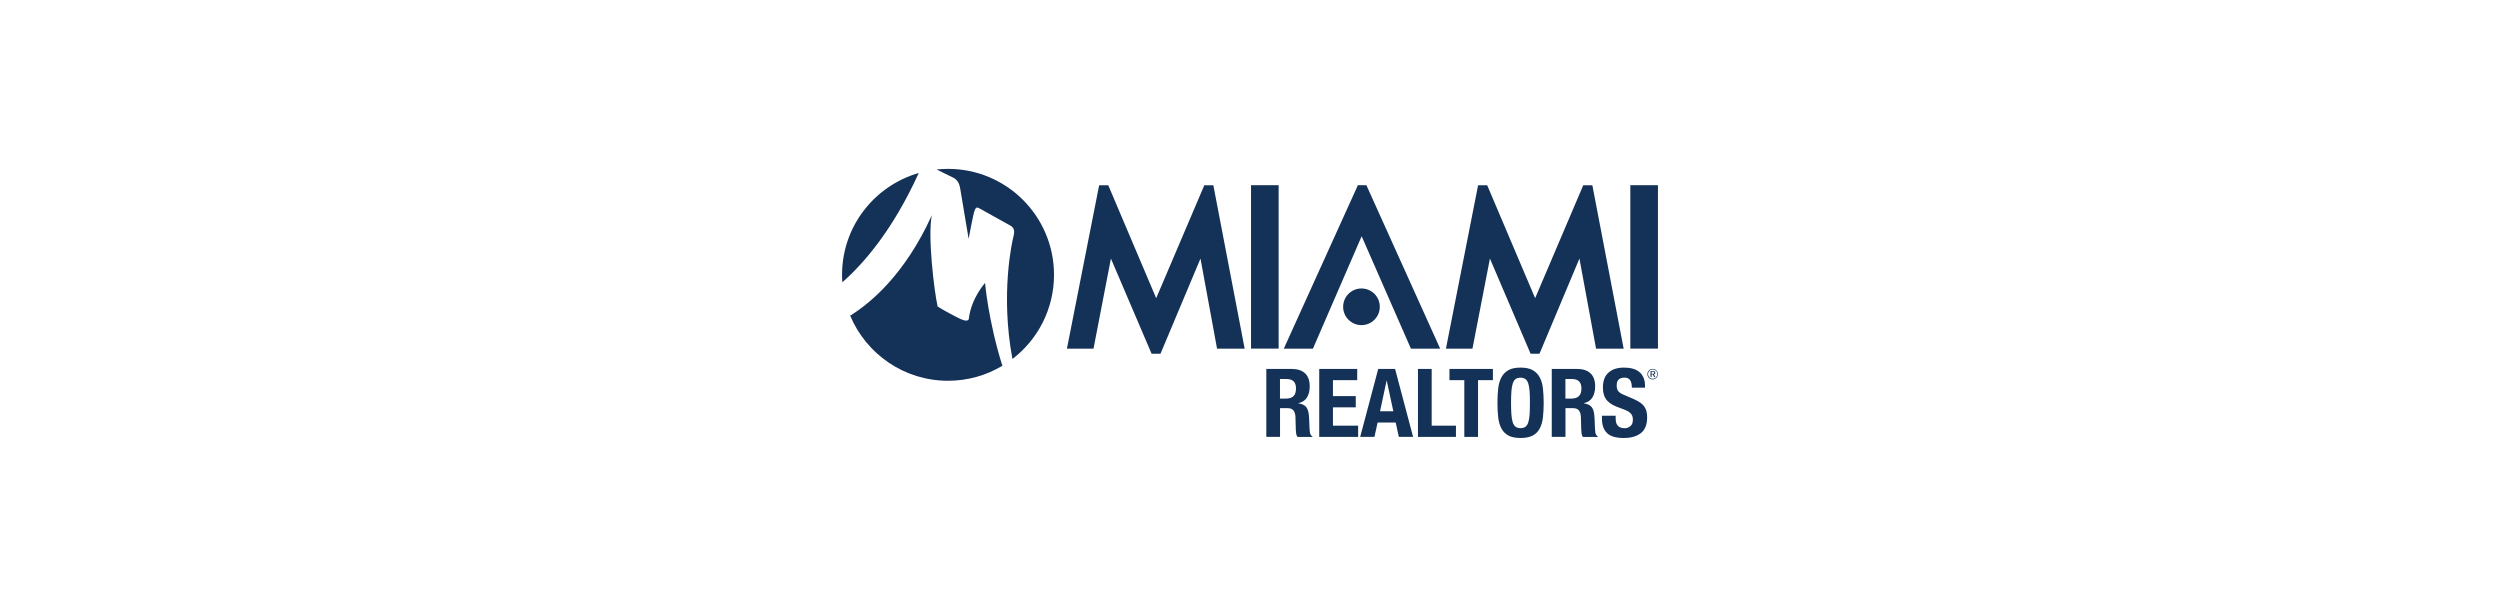 <?xml version="1.0" encoding="UTF-8"?>
<svg id="Layer_1" data-name="Layer 1" xmlns="http://www.w3.org/2000/svg" viewBox="0 0 412 100">
  <defs>
    <style>
      .cls-1 {
        fill: #143157;
      }
    </style>
  </defs>
  <path class="cls-1" d="M272.79,61.42c0-.19-.14-.27-.41-.27h-.37v.99h.17v-.43h.21l.21.43h.19l-.22-.45c.15-.02.23-.13.23-.26ZM272.35,61.6h-.17v-.34h.17c.19,0,.27.05.27.18s-.08.17-.27.17Z"/>
  <path class="cls-1" d="M272.35,60.79c-.23,0-.44.09-.6.25-.17.17-.26.39-.26.62s.09.44.25.61c.17.17.38.26.61.26s.44-.09.62-.26c.16-.16.25-.37.25-.61s-.09-.45-.25-.61c-.17-.17-.38-.26-.62-.26ZM272.9,62.2c-.15.15-.34.22-.55.22s-.39-.08-.53-.22c-.14-.15-.22-.34-.22-.54s.08-.4.23-.55c.14-.14.33-.22.53-.22s.4.08.55.22c.14.14.22.34.22.54s-.08.39-.22.53Z"/>
  <polygon class="cls-1" points="232.52 57.46 237.34 57.46 225.18 30.52 223.78 30.52 211.57 57.46 216.37 57.46 224.4 38.93 232.52 57.46"/>
  <path class="cls-1" d="M221.35,50.56c0,1.67,1.35,3.02,3.02,3.02s3.02-1.35,3.02-3.02-1.35-3.02-3.02-3.02-3.02,1.35-3.02,3.02Z"/>
  <polygon class="cls-1" points="198.47 30.53 190.54 49.14 182.64 30.53 181.14 30.53 175.83 57.46 180.21 57.46 183.08 42.61 189.78 58.29 191.25 58.29 197.84 42.61 200.57 57.46 205.12 57.46 199.96 30.53 198.47 30.53"/>
  <rect class="cls-1" x="206.17" y="30.52" width="4.55" height="26.93"/>
  <polygon class="cls-1" points="245.54 42.61 252.24 58.29 253.71 58.29 260.29 42.61 263.03 57.46 267.58 57.46 262.42 30.53 260.92 30.53 252.99 49.14 245.09 30.53 243.59 30.53 238.29 57.46 242.66 57.46 245.54 42.61"/>
  <rect class="cls-1" x="268.68" y="30.52" width="4.55" height="26.93"/>
  <path class="cls-1" d="M156.24,27.83c-.64,0-1.27.04-1.89.1,1.04.52,2.26,1.12,2.67,1.31.9.42,1.12,1.21,1.24,1.94.52,3.17,1.37,8.18,1.37,8.18,0,0,.76-4.13.99-4.69s.36-.57.91-.27c.55.29,4.04,2.29,4.95,2.76s.65,1.35.48,2.06c-.11.45-2.14,9.13-.11,19.94,4.17-3.19,6.85-8.22,6.85-13.87,0-9.65-7.82-17.46-17.46-17.46Z"/>
  <path class="cls-1" d="M151.41,28.51c-7.3,2.1-12.64,8.81-12.64,16.78,0,.41.02.82.05,1.23,3.66-3.22,8.37-8.74,12.59-18.01Z"/>
  <path class="cls-1" d="M159.67,52.54c-.07.39-.64.38-1.38.03-.74-.34-3.03-1.56-3.77-2.06-.57-2.52-1.67-11.73-.95-15.04-4.49,9.89-10.25,14.57-13.46,16.55,2.64,6.3,8.86,10.73,16.12,10.73,3.28,0,6.34-.9,8.96-2.47-2.34-7.48-2.85-13.65-2.85-13.65,0,0-2.28,2.49-2.68,5.91Z"/>
  <path class="cls-1" d="M215.87,71.26c-.04-.31-.07-.77-.09-1.37-.01-.3-.02-.58-.03-.82-.01-.25-.03-.47-.05-.68-.06-.63-.23-1.08-.49-1.37-.26-.28-.67-.47-1.24-.55v-.03c.64-.14,1.11-.44,1.41-.92.3-.48.46-1.09.46-1.84,0-.97-.26-1.7-.78-2.17-.52-.48-1.26-.71-2.2-.71h-4.17v11.2h2.26v-4.74h1.21c.47,0,.81.13,1,.38.2.25.31.6.33,1.04l.06,2.15c.01.22.03.43.06.64.03.2.1.38.22.54h2.45v-.09c-.21-.11-.35-.33-.41-.64ZM213.14,65.31c-.29.26-.71.38-1.26.38h-.94v-3.23h1.07c1.05,0,1.57.52,1.57,1.55,0,.61-.15,1.04-.44,1.29Z"/>
  <polygon class="cls-1" points="219.67 67.13 223.43 67.13 223.43 65.28 219.67 65.28 219.67 62.65 223.67 62.65 223.67 60.8 217.41 60.8 217.41 72 223.82 72 223.82 70.15 219.67 70.15 219.67 67.13"/>
  <path class="cls-1" d="M227.13,60.8l-2.97,11.2h2.35l.52-2.37h2.98l.52,2.37h2.35l-2.97-11.2h-2.79ZM227.43,67.78l1.08-5.04h.03l1.08,5.04h-2.2Z"/>
  <polygon class="cls-1" points="235.94 60.8 233.68 60.8 233.68 72 239.94 72 239.94 70.15 235.94 70.15 235.94 60.8"/>
  <polygon class="cls-1" points="238.87 62.65 241.32 62.65 241.32 72 243.58 72 243.58 62.65 246.03 62.65 246.03 60.8 238.87 60.8 238.87 62.65"/>
  <path class="cls-1" d="M253.76,62.21c-.27-.51-.65-.91-1.15-1.2-.5-.29-1.18-.43-2.02-.43s-1.52.14-2.02.43c-.5.29-.89.69-1.15,1.2-.27.51-.44,1.13-.52,1.84-.08.72-.12,1.5-.12,2.35s.04,1.64.12,2.35c.08.71.25,1.32.52,1.84.27.51.65.9,1.15,1.18s1.18.41,2.02.41,1.52-.14,2.02-.41.89-.66,1.15-1.18c.27-.51.44-1.12.52-1.84.08-.71.12-1.5.12-2.35s-.04-1.63-.12-2.35c-.08-.72-.25-1.33-.52-1.84ZM252.08,68.32c-.04.53-.11.96-.22,1.29-.11.33-.27.57-.47.72-.2.15-.47.23-.81.23s-.6-.08-.81-.23c-.2-.15-.36-.39-.47-.72-.11-.33-.18-.76-.22-1.29-.04-.53-.06-1.17-.06-1.92s.02-1.39.06-1.91c.04-.52.11-.95.22-1.29.11-.33.27-.58.47-.73.2-.15.47-.23.81-.23s.6.08.81.23c.2.15.36.4.47.73.11.34.18.76.22,1.29.04.52.05,1.16.05,1.91s-.02,1.39-.05,1.92Z"/>
  <path class="cls-1" d="M262.91,71.26c-.04-.31-.07-.77-.09-1.37-.01-.3-.02-.58-.03-.82-.01-.25-.03-.47-.05-.68-.06-.63-.23-1.08-.49-1.37-.26-.28-.67-.47-1.24-.55v-.03c.64-.14,1.11-.44,1.41-.92.3-.48.46-1.09.46-1.84,0-.97-.26-1.7-.78-2.17-.52-.48-1.26-.71-2.2-.71h-4.17v11.2h2.26v-4.74h1.21c.47,0,.81.13,1,.38.2.25.31.6.33,1.04l.06,2.15c.01.22.03.43.06.64.03.2.1.38.22.54h2.45v-.09c-.21-.11-.35-.33-.41-.64ZM260.18,65.31c-.29.26-.71.38-1.26.38h-.94v-3.23h1.07c1.05,0,1.57.52,1.57,1.55,0,.61-.15,1.04-.44,1.29Z"/>
  <path class="cls-1" d="M271.03,67.06c-.16-.24-.38-.45-.65-.66-.27-.2-.62-.4-1.05-.59l-1.74-.75c-.48-.2-.79-.42-.94-.65s-.22-.53-.22-.87c0-.17.02-.33.05-.49.04-.16.1-.3.2-.42.1-.12.23-.22.4-.29.17-.07.38-.11.63-.11.44,0,.75.14.94.43.19.29.28.7.28,1.23h2.17v-.31c0-.53-.09-.99-.26-1.37-.17-.38-.41-.7-.72-.94-.31-.25-.67-.42-1.1-.53-.42-.11-.89-.16-1.39-.16-1.08,0-1.93.27-2.54.82-.62.54-.93,1.37-.93,2.48,0,.46.06.87.17,1.22.12.35.3.66.54.93.25.27.55.5.92.7.37.2.8.38,1.3.55.38.13.69.25.95.37.26.12.46.25.62.4.16.15.27.31.34.49.07.18.1.4.1.65,0,.47-.14.82-.42,1.04-.28.23-.59.34-.93.34-.29,0-.54-.04-.73-.13-.19-.08-.35-.2-.46-.35-.12-.15-.19-.33-.24-.54-.04-.21-.06-.45-.06-.71v-.33h-2.26v.46c0,1.04.27,1.83.82,2.38.55.55,1.46.83,2.74.83s2.18-.27,2.86-.81c.69-.54,1.03-1.4,1.03-2.58,0-.35-.03-.66-.09-.94-.06-.28-.18-.54-.34-.78Z"/>
</svg>